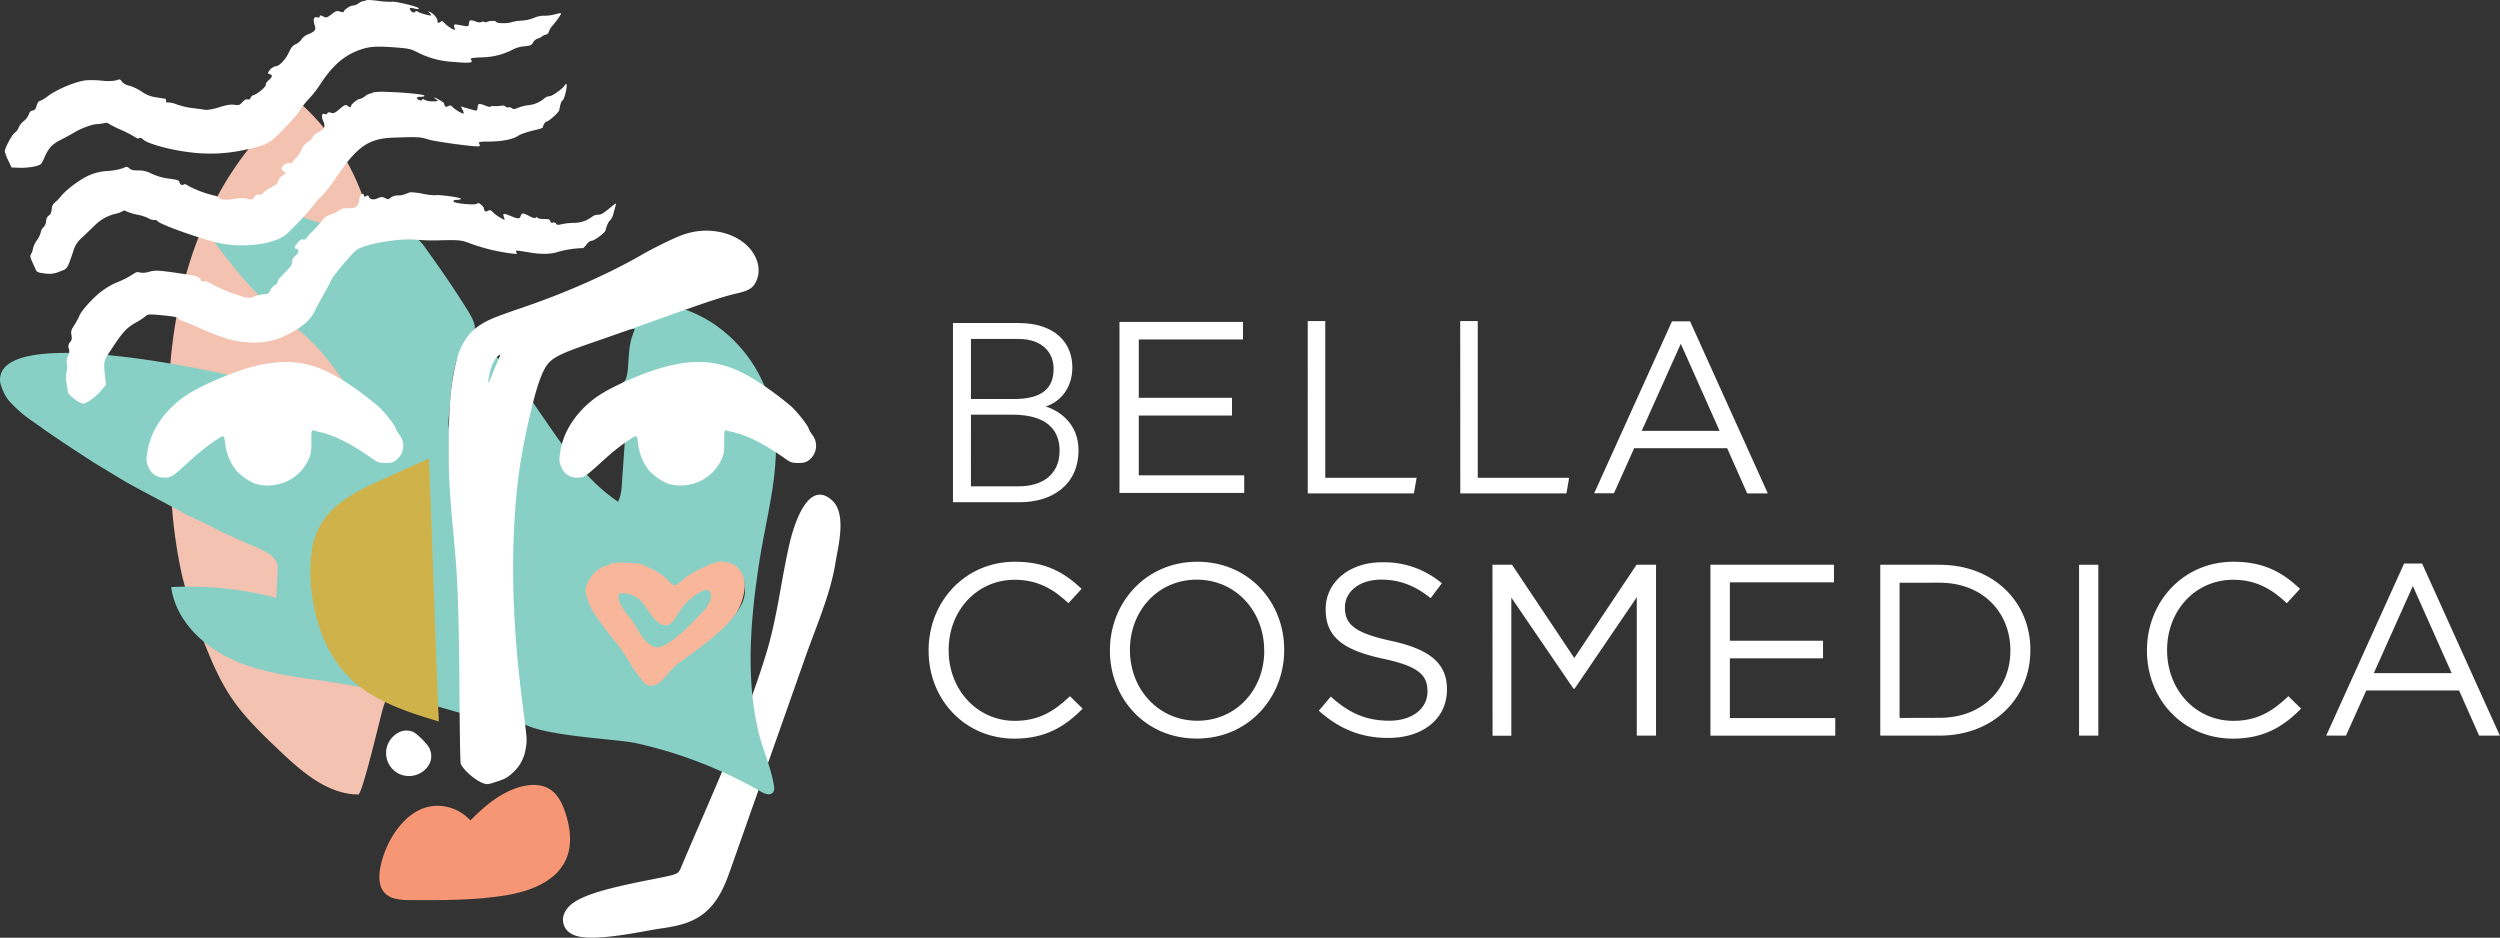 <svg xmlns="http://www.w3.org/2000/svg" viewBox="0 0 932.51 349.77"><rect x="0" y="0" width="932.51" height="349.77" fill="#333333" stroke="none"/><defs><style>.cls-1{fill:#fff;}.cls-2{fill:#88d0c6;}.cls-3{fill:#f4c2b1;}.cls-4{fill:#f8b69b;}.cls-5{fill:#f79674;}.cls-6{fill:#d0b24b;}</style></defs><g id="Layer_2" data-name="Layer 2"><g id="Layer_1-2" data-name="Layer 1"><path class="cls-1" d="M346.37,242.71v-.18c0-18,13.47-33,32.22-33,11.57,0,18.48,4.1,24.86,10.1L398.53,225c-5.37-5.1-11.38-8.75-20-8.75-14.12,0-24.68,11.48-24.68,26.14v.18c0,14.75,10.66,26.31,24.68,26.31,8.73,0,14.47-3.37,20.57-9.2l4.73,4.65c-6.64,6.74-13.93,11.19-25.49,11.19C359.93,275.48,346.37,261,346.37,242.71Z"/><path class="cls-1" d="M414,242.71v-.18c0-17.57,13.21-33,32.6-33s32.41,15.21,32.41,32.78v.18c0,17.57-13.21,33-32.6,33S414,260.28,414,242.71Zm57.54,0v-.18c0-14.48-10.56-26.32-25.13-26.32s-24.94,11.66-24.94,26.14v.18c0,14.47,10.56,26.31,25.13,26.31S471.58,257.19,471.58,242.71Z"/><path class="cls-1" d="M491.93,265.1l4.46-5.27c6.65,6,13,9,21.85,9,8.56,0,14.21-4.55,14.21-10.84v-.17c0-5.93-3.19-9.29-16.58-12.12-14.66-3.18-21.39-7.92-21.39-18.39v-.17c0-10,8.83-17.4,20.94-17.4a33.31,33.31,0,0,1,22.4,7.83l-4.19,5.55c-5.92-4.82-11.84-6.92-18.4-6.92-8.28,0-13.56,4.56-13.56,10.29v.18c0,6,3.28,9.39,17.3,12.39,14.21,3.09,20.75,8.29,20.75,18v.18c0,10.92-9.1,18-21.76,18C507.86,275.31,499.58,271.94,491.93,265.1Z"/><path class="cls-1" d="M556.7,210.66H564l23.22,34.78,23.21-34.78h7.28v63.73h-7.18V222.77l-23.22,34.14h-.37l-23.21-34v51.52h-7Z"/><path class="cls-1" d="M638,210.66h46.07v6.56H645.24V239H680v6.55H645.24v22.3h39.32v6.56H638Z"/><path class="cls-1" d="M701.35,210.66h22.12c20,0,33.87,13.75,33.87,31.69v.18c0,17.93-13.83,31.86-33.87,31.86H701.35Zm22.12,57.09c16.12,0,26.41-10.93,26.41-25v-.18c0-14.11-10.29-25.22-26.41-25.22H708.55v50.44Z"/><path class="cls-1" d="M775.5,210.66h7.18v63.73H775.5Z"/><path class="cls-1" d="M800.82,242.71v-.18c0-18,13.48-33,32.23-33,11.57,0,18.48,4.1,24.86,10.1L853,225c-5.38-5.1-11.38-8.75-20-8.75-14.11,0-24.67,11.48-24.67,26.14v.18c0,14.75,10.65,26.31,24.67,26.31,8.74,0,14.48-3.37,20.58-9.2l4.73,4.65c-6.64,6.74-13.93,11.19-25.49,11.19C814.39,275.48,800.82,261,800.82,242.71Z"/><path class="cls-1" d="M896.73,210.21h6.73l29,64.18h-7.74l-7.47-16.84H882.62l-7.56,16.84h-7.38Zm17.75,40.87L900,218.59l-14.56,32.49Z"/><path class="cls-1" d="M355.46,120.49h24.42c13.32,0,20.11,7.09,20.11,16.57,0,7.85-4.69,12.93-9.95,14.55,4.69,1.44,12.25,6.13,12.25,16.28,0,13-9.86,19.44-21.93,19.44h-24.9Zm22.7,28.35c10.72,0,14.84-4.12,14.84-11.3,0-6.32-4.5-11.11-13.12-11.11H362.17v22.41Zm-16,32.56H380c8.62,0,15.23-4.22,15.23-13.32,0-7.94-5.08-13.4-17.53-13.4H362.17Z"/><path class="cls-1" d="M623.66,119.85h6.74l29,64.18H651.7l-7.46-16.84H609.55L602,184h-7.37Zm17.76,40.87-14.48-32.49-14.57,32.49Z"/><path class="cls-1" d="M417.57,120.08h46.07v6.55H424.77v21.76h34.77V155H424.77v22.3H464.1v6.56H417.57Z"/><path class="cls-1" d="M487.79,119.76h6.54v58.47H528.4l-1,5.8h-39.6Z"/><path class="cls-1" d="M544.67,119.76h6.54v58.47h34.08l-1,5.8h-39.6Z"/><path class="cls-1" d="M226.54,349.44c-8.88.88-13.37,0-15.5-3a6,6,0,0,1-.13-6.56c2.87-5.25,13.21-8.13,32.55-11.92,3.08-.61,5.74-1.13,6.94-1.47a8.72,8.72,0,0,0,2.51-1,8.07,8.07,0,0,0,1.35-2.47c11-26.08,23.09-51.78,31.43-78.88,4.22-13.68,5.62-27.52,8.8-41.33,1.41-6.09,6.67-24.31,15.75-16.29,5.69,5,2.43,17,1.36,23.59-1.88,11.53-7,23.17-10.92,34.21L272.59,324c-1.95,5.52-4.62,13.08-11.23,17.58-4.93,3.35-10.89,4.19-15.67,4.86-.63.09-1.91.32-3.4.59C238.23,347.78,232.1,348.9,226.54,349.44Z"/><path class="cls-2" d="M231.65,143.39c0-.21.39-.61.87-.87,1.13-.61,1.61-2.69,1.91-8.21.31-4.74.65-6.92,1.74-9.92l.65-1.78-1.08.17c-.79.13-1.05,0-1.05-.61s.57-1,1.87-1.52c10.39-3.82,11.7-4.22,13.87-4.17s2.31,0,.92.52l-1.44.52,3.17,1.48a45.23,45.23,0,0,1,15.35,12.35c1.53,1.91,2.79,3.82,2.79,4.26a1.2,1.2,0,0,0,.65,1.09c1.13.43.69,1-.78,1a30.54,30.54,0,0,1-4.44-.65c-7.7-1.61-18.09.3-29.48,5.39C234.21,143.78,231.65,144.22,231.65,143.39Z"/><path class="cls-3" d="M110.93,37.56c-21.79,16.64-35.79,42-42.52,68.62S61.74,160.62,64.07,188a184.64,184.64,0,0,0,3.79,26.5,177.72,177.72,0,0,0,8.25,25.08c2.91,7.32,6,14.6,10.49,21.1,4.85,7.09,11.11,13.07,17.33,19,8.43,8,18.06,16.57,29.7,16.67,1.52,0,8.25-28.83,9.15-31.94,1.54-5.32,3.82-7.75-1.27-10.66a61.68,61.68,0,0,1-8.08-4.94c-5.54-4.45-6.12-6.84-5.69-13.78a122,122,0,0,1,8.31-37.25c3.51-8.89,8.07-17.34,11.32-26.33,4.94-13.69,6.72-28.83,3-42.91-1.83-6.93-4.93-13.42-7.31-20.16-2.22-6.28-2.65-12.15-3.61-18.66A86.49,86.49,0,0,0,125.5,54,83.85,83.85,0,0,0,110.93,37.56Z"/><path class="cls-4" d="M238.89,257.56c-2.93-1.87-4.76-6.11-6.54-9.52-2.95-5.64-7.46-10.2-10.91-15.51-3.05-4.68-6.56-12.68-4-18.42s11.09-8,16.57-7.58c6.35.5,12.28,3.9,16.81,8.57,3.69-3.29,7.53-6.66,12.18-8.08s10.39-.35,13.09,3.86a12.58,12.58,0,0,1,1.74,6.41c.17,7.75-4.55,14.75-10,20s-11.94,9.36-17,15.05c-2.49,2.8-5.15,6.23-8.81,6.18A5.8,5.8,0,0,1,238.89,257.56Z"/><path class="cls-2" d="M285.83,296.15a8.11,8.11,0,0,1-2-.87,165.18,165.18,0,0,0-46.22-18c-8.59-2-43.87-2.74-45.22-10.43-1.23-7-1.72-14.19-2.34-21.24a349,349,0,0,1-1.44-37.14,273.39,273.39,0,0,1,2-29.85c1.15-8.77,4.75-17.06-1.35-24.88-3.05-3.9-7.13-7-10.35-10.73-1.58-1.84-3-4-3.18-6.35s1.21-5,3.62-5.6c3-.73,5.65,1.7,7.66,3.91,14.95,16.36,24.62,39.43,43.54,52.19,1.48-3,1.38-6.43,1.63-9.91,1.52-20,2.17-39.86,6-59.69a5.59,5.59,0,0,1,1.57-3.42,5.75,5.75,0,0,1,3.85-.87c18.93.57,35.45,14.79,42,31.84,8.27,21.42,1.08,42.56-2.29,64s-5.59,46.18.55,67.31c1.63,5.6,4,11,4.84,16.8a3.08,3.08,0,0,1-.31,2.3A2.35,2.35,0,0,1,285.83,296.15ZM247.21,253.5c1-1.06,2.39-2.65,3.08-3.54a30,30,0,0,1,4.34-3.71c12.53-8.76,19-14.87,21.88-20.71a10.81,10.81,0,0,0,1.34-6.1c0-3.72-.74-5.67-2.9-7.92-1.39-1.42-4.47-2.3-6.92-2-2.67.44-10.13,4.07-12.67,6.19-4.05,3.41-3.5,3.37-6.36.58a21.1,21.1,0,0,0-6.54-4.38c-3.78-1.81-4.24-1.9-8.71-2-3.64-.13-5.07,0-6.17.54a7.29,7.29,0,0,1-2,.7,10.27,10.27,0,0,0-2.77,1.6c-2.39,1.77-4.37,5.17-4.37,7.52,0,1.68,1.38,5.57,2.81,7.92a124.58,124.58,0,0,0,8,10.84,50.51,50.51,0,0,1,5.53,8c1.48,2.7,5,7.35,6.18,8.28a3.46,3.46,0,0,0,2.58.35c1.43-.18,2.26-.66,3.69-2.17Z"/><path class="cls-2" d="M243.9,241.22c-3.44-1.27-5.59-5.69-7.37-8.61s-6-6.83-5.82-10.22a1.25,1.25,0,0,1,.3-.84,1.28,1.28,0,0,1,.86-.26,9.79,9.79,0,0,1,7.43,3.08c2.32,2.5,4.09,6.88,7.27,8.45,3.75,1.86,5.4-2.62,6.92-4.87a21.46,21.46,0,0,1,8.83-7.6,2.81,2.81,0,0,1,1.12-.31c1.34,0,1.93,1.78,1.68,3.1a11,11,0,0,1-3.25,5.3c-3.31,3.47-11.56,12.55-16.56,13A3.3,3.3,0,0,1,243.9,241.22Z"/><path class="cls-2" d="M97.18,204.85c-2.18-1-4.44-1.89-5.94-2.57-4-1.83-8.2-3.57-12.1-5.71-1.09-.56-2.83-1.43-3.92-1.91-2.82-1.31-6.21-2.91-7-3.39-.35-.26-4.26-2.35-8.66-4.7-10.08-5.35-12-6.39-16.56-9.17-2-1.26-4.92-3-6.39-3.87-3.74-2.26-17.66-11.48-20.57-13.61-1.31-1-3.18-2.26-4.13-2.92a46.73,46.73,0,0,1-8.87-7.87C1.44,146.92,0,143.57,0,141.7c0-23.21,100.41.2,114.19,6,7.39,3.09,20.21,10.74,26.17,15.61,2.78,2.27,4.13,2.53,2.61.57-2.13-2.78-5.57-7.78-8-11.52-1.4-2.13-4.4-6.61-6.66-9.87-6.36-9.3-11.2-15.14-20.41-22.2C92,108.07,80.43,91.29,69.12,74.79c2.51,3.66,27.68,2,32.68,2.84,8.34,1.46,15.34,5.86,24,6.93,7.1.87,14.21,1.75,21.36,2.21,2.72.18,5.6.34,7.89,1.84a15,15,0,0,1,3.71,4c5.56,7.71,11,15.57,16,23.69,5.95,9.73-.8,7.92-4.1,17.21v0c-2.1,5.93-2.46,12.75-3,19-.34,4.13-1,7.09,1.06,10.69a69.4,69.4,0,0,0,7.32,10,30.26,30.26,0,0,1-3.81.14v92.77c-14.6-4.27-29.29-8.42-44.29-11-13.05-2.2-26.49-3.11-38.77-8s-23.55-15-25.32-28.13a129.25,129.25,0,0,1,39.21,4l.48-10.12a8.86,8.86,0,0,0-.11-2.47C102.86,208.06,100.1,206.26,97.18,204.85Z"/><path class="cls-5" d="M147,335.1a7.52,7.52,0,0,1-3.48-2c-2.21-2.34-2.27-6-1.72-9.14,1.67-9.59,9-22.12,19.66-23.3a16.63,16.63,0,0,1,14,5.37c5.28-5.38,11.27-10.44,18.52-12.5,3.73-1.05,8-1.19,11.23.93,2.8,1.84,4.39,5,5.5,8.21,2,5.77,2.9,12.33.4,17.91-3.84,8.59-14.09,12.11-23.39,13.53-11.5,1.75-23.18,1.69-34.82,1.63A22,22,0,0,1,147,335.1Z"/><path class="cls-1" d="M148.64,288.54a8.62,8.62,0,0,1-2.57-13.22c2.31-2.61,5.09-3.44,7.87-2.39,1.44.56,5.22,4.26,6.14,6,3.3,6.43-4.53,13-11.44,9.61Z"/><path class="cls-1" d="M27.7,148.75c-1.66-1.16-2.35-1.95-2.42-2.79-.06-.62-.31-2.14-.52-3.3a8.88,8.88,0,0,1,0-3.59,8.65,8.65,0,0,0,.22-3.3,4.33,4.33,0,0,1,.37-3,3.31,3.31,0,0,0,.33-2.72,2.4,2.4,0,0,1,.48-2.48c.66-.75.72-1.23.49-2.62s-.12-1.89,1.11-3.76a23.18,23.18,0,0,0,1.86-3.41c.66-1.8,4.82-6.47,8.1-9a27.52,27.52,0,0,1,6.31-3.62,34.23,34.23,0,0,0,5.23-2.65c1.39-1,2.07-1.19,2.82-.88a6.73,6.73,0,0,0,3.45-.24c2.53-.66,3.49-.63,12.78.76,5.42.83,5.72.91,6.41,2.05.55.86.92,1.08,1.31.77s1.31,0,3.48,1.26a64.28,64.28,0,0,0,12,4.7,5.51,5.51,0,0,0,3.55-.4,15.07,15.07,0,0,1,3.56-.8,1.94,1.94,0,0,0,2.18-1.4,4.59,4.59,0,0,1,1.63-1.9,2.16,2.16,0,0,0,1.12-1.27,3.91,3.91,0,0,1,1-1.71c3.84-3.83,4.46-4.63,4.37-5.69a3,3,0,0,1,1.24-2.3c1.38-1.28,1.54-2.53.33-2.68-.91-.11-.75-.7.63-2.33.77-1,1.39-1.32,1.89-1.13a1.15,1.15,0,0,0,1.34-.58,20.87,20.87,0,0,1,2.42-2.64,43.53,43.53,0,0,0,3.2-3.6,5.51,5.51,0,0,1,3.09-2.34,9.91,9.91,0,0,0,3.07-1.47,4.82,4.82,0,0,1,3.36-1c3.1.07,4.15-.59,4.42-2.83.25-2,1.46-3.37,1.82-2,.15.58.32.65.89.28s.78-.3,1,.34c.44,1,1.74,1.17,3.45.42a2.4,2.4,0,0,1,2.58,0c1,.46,1.34.51,1.6.19a4.83,4.83,0,0,1,3.38-1.21,6.18,6.18,0,0,0,2.33-.42c.83-.29,1.75-.66,2.07-.75a26.68,26.68,0,0,1,4.74.57,24.36,24.36,0,0,0,4.62.56c.92-.37,9.8.84,9.57,1.3-.12.24-.84.42-1.58.42-.92,0-1.29.15-1.22.59.22.77,8.32,1.5,8.89.78.26-.32.64-.23,1.39.43.56.46,1,1,1,1.17a2.07,2.07,0,0,0,.28.91c.24.55.46.58,1.25.2s1.09-.35,1.86.53A16,16,0,0,0,188.18,82c.09,0,0-.38-.16-.85-.59-1.6-.28-1.7,2-.77,3.12,1.3,3.82,1.34,4.11.37.48-1.43.88-1.42,3.14-.23,1.65.86,2.33,1,2.59.66s.48-.29.61,0,1.08.53,2.39.51c1.8,0,2.22.14,2.36.77s.48.72,1.07.57a1,1,0,0,1,1.17.45c.25.47.69.48,2.27.1a22.14,22.14,0,0,1,4.35-.44,11.21,11.21,0,0,0,6.76-2.29,4,4,0,0,1,2.32-.77c.78.1,1.9-.51,4-2.23,2.64-2.22,2.82-2.29,2.46-1.15-.17.72-.6,2.12-.86,3.18a5.4,5.4,0,0,1-1.15,2.27c-.58.37-1.28,1.86-1.73,3.78-.26,1-4.39,4-5.38,3.9-.35,0-1.12.56-1.7,1.33a7.88,7.88,0,0,1-1.26,1.38,38.34,38.34,0,0,0-9.05,1.31c-2.84,1-6.49,1.14-11.89.17-4.17-.68-4.47-.71-4,.05s.26.73-2.37.41A70.75,70.75,0,0,1,175.92,91c-3.85-1.47-4.33-1.53-11.7-1.37a80.65,80.65,0,0,1-8.7-.18c-6-.73-19.23,1.43-22.39,3.72-1.82,1.27-9,9.82-9.62,11.41-.19.5-1.38,2.72-2.66,5s-2.82,5.14-3.41,6.38c-1.72,3.77-5.84,7-12.32,9.85a26.93,26.93,0,0,1-12.75,1.87c-5.3-.34-9.23-1.52-17.93-5.33-3.41-1.51-6.45-2.76-6.8-2.8a1.64,1.64,0,0,1-1.09-.74c-.33-.52-1.61-.77-5.9-1.2-4.89-.46-5.6-.42-6.3.29a24.15,24.15,0,0,1-3.62,2.4c-3.47,1.9-5,3.64-9,9.69-3.22,4.91-3.14,4.61-2.53,10.42l.32,3.11-1.85,2.23c-2,2.43-5.64,5-6.89,4.81a12.67,12.67,0,0,1-3.11-1.78Z"/><path class="cls-1" d="M13.35,100.58c-2.22-4.78-2.28-5-1.75-5.81a5.84,5.84,0,0,0,.69-2,8.81,8.81,0,0,1,1.47-3.15,9.06,9.06,0,0,0,1.46-3,3.42,3.42,0,0,1,1-1.86,4,4,0,0,0,1-2.33,2.6,2.6,0,0,1,1-2.06c.61-.32.91-1,1.07-2.32a3.32,3.32,0,0,1,1.18-2.53,12.67,12.67,0,0,0,2.1-2.11c1.88-2.49,7.37-6.6,10.65-8a19.58,19.58,0,0,1,7.08-1.64,24.16,24.16,0,0,0,5.47-1c1.49-.7,1.66-.68,2.45,0s1.44.79,3.28.79a10.3,10.3,0,0,1,5.18,1.29,21.94,21.94,0,0,0,6.4,1.78c2.89.4,3.65.62,3.8,1.17.23,1,.92,1.46,1.58,1.06.39-.3.9-.15,1.7.43a41.08,41.08,0,0,0,9.51,3.6,4.24,4.24,0,0,1,2.08.91c.86.85,3,.94,6.53.27a9.16,9.16,0,0,1,4,.1c1.75.43,1.92.4,2.68-.77.63-.89,1-1.1,1.64-.86A1,1,0,0,0,98,72.09a12.54,12.54,0,0,1,3.11-2.17c2-1.07,2.66-1.69,2.76-2.51a3,3,0,0,1,1.45-1.88l1.29-.85-.94-.91c-.94-.94-.94-.94,0-2a2.63,2.63,0,0,1,2.17-.92c.65.07,1.18,0,1.21-.25a5.53,5.53,0,0,1,1.29-1.6,11.75,11.75,0,0,0,2.19-3.23A5.39,5.39,0,0,1,114.79,53a4.21,4.21,0,0,0,1.79-1.8,4.78,4.78,0,0,1,2.16-1.88c2.33-1.12,2.75-2.12,1.82-4.16-.8-1.76-.49-3.17.53-2.61a.71.71,0,0,0,1-.28c.22-.41.67-.48,1.38-.22.88.37,1.43.13,3.19-1.37s2.23-1.74,2.91-1.26c1,.73,1.27.76,1.35.11s2.51-2.67,3.2-2.59a5.15,5.15,0,0,0,2.06-1.06,5.12,5.12,0,0,1,2.14-1.05c.35,0,.63-.1.65-.32a19.71,19.71,0,0,1,5-.23c6.73.16,14.43.92,14.37,1.44,0,.26-.71.4-1.49.39s-1.43.18-1.34.49c.14.68,1.92,1.2,2,.55,0-.34.3-.31.86.11a6.51,6.51,0,0,0,3,.54c2.16,0,2.25-.08,1.32-.72-.53-.37-.84-.67-.66-.69.6.07,3.63,1.84,3.59,2.15a2.34,2.34,0,0,0,.29.86c.24.51.46.58,1.25.2s1.09-.35,1.66.33c.82.89,3.8,2.65,4.09,2.42.14-.07,0-.7-.4-1.4l-.59-1.26,1.65.51c4.78,1.37,4.39,1.36,4.55,0a3.21,3.21,0,0,1,.44-1.43,5.69,5.69,0,0,1,2.34.59c1.13.44,2.07.64,2.09.43s.48-.3,1-.23a15.29,15.29,0,0,0,2.63-.07c1.08-.18,1.72-.1,1.86.22a1.25,1.25,0,0,0,1.14.32,2.05,2.05,0,0,1,1.45.39c.34.39.88.33,2-.15a16.33,16.33,0,0,1,3.75-1A11,11,0,0,0,203,36.74a3.27,3.27,0,0,1,2-.86c.86.11,5.57-3.31,5.67-4.13a.48.48,0,0,1,.53-.37c.64.08-.61,5.71-1.35,6.05-.46.21-.88,1.47-1.22,3.58-.16.94-4.09,4.45-4.87,4.36-.39,0-1.32,1.55-1.22,2.13a5.35,5.35,0,0,1-2.11.79c-4.06,1-6.07,1.63-7.4,2.52-1.81,1.18-6.07,2-10.89,2-3.25,0-3.79.15-3.42.72.26.39.3.83.1,1-.58.45-16.27-1.62-19.18-2.55s-3.91-.95-12.89-.64c-9.32.31-13.58,3.3-21.54,15.12A53.53,53.53,0,0,1,120,73.13a29.32,29.32,0,0,0-3.14,3.56A119.12,119.12,0,0,1,107,87.19c-3.86,3.65-15,5.36-24.15,3.69-6.63-1.25-23.56-7.2-24.19-8.5a1.35,1.35,0,0,0-1.19-.32,3.6,3.6,0,0,1-2-.6,16.19,16.19,0,0,0-4.3-1.39,19.1,19.1,0,0,1-4-1.23,1.21,1.21,0,0,0-1.54,0,8.88,8.88,0,0,1-2.33.86,16.06,16.06,0,0,0-8,4.42c-1.39,1.36-3.52,3.38-4.7,4.51A10.07,10.07,0,0,0,27.25,94c-2.28,6.51-2,6.19-5.05,7.31a9.45,9.45,0,0,1-5.51.69c-2.46-.3-2.88-.48-3.34-1.37Z"/><path class="cls-1" d="M3,59.69a15.13,15.13,0,0,1-1.22-3.3c.18-1.47,2.73-6.2,3.68-6.83A4.34,4.34,0,0,0,7,47.51a6.15,6.15,0,0,1,1.86-2.35,6,6,0,0,0,1.87-2.45c.3-1,.74-1.4,1.46-1.49s1.11-.52,1.48-1.79c.31-1.1.74-1.75,1.27-1.81a11.41,11.41,0,0,0,2.79-1.68c3.52-2.64,10.58-5.59,14.45-6a37.46,37.46,0,0,1,5.89.15A16.42,16.42,0,0,0,43.21,30c1.55-.55,1.55-.55,2.38.6A5.39,5.39,0,0,0,48.39,32,18.7,18.7,0,0,1,52.9,34.2a11.75,11.75,0,0,0,5.44,2.11c1.67.29,3.13.51,3.35.54s.26.38.21.77.18.68.89.59a9.79,9.79,0,0,1,3.28.79,27.18,27.18,0,0,0,6,1.34c2,.25,4.14.55,4.74.67a19.13,19.13,0,0,0,4.94-1c2.78-.88,4.39-1.13,5.68-.93,1.63.24,2,.15,3-1,.75-.82,1.41-1.18,1.92-1a.85.85,0,0,0,1.12-.61,1.8,1.8,0,0,1,1.09-1c1.35-.27,4.76-3.14,4.58-3.87-.08-.4.4-1.13,1.18-1.78,1.32-1.07,1.43-2,.22-2.16-.34,0-.58-.29-.54-.55a4.37,4.37,0,0,1,2.92-2.45c1.17.14,3.69-2.57,4.89-5.23.82-1.74,1.39-2.46,2.5-2.94a5,5,0,0,0,2.14-1.8,5.34,5.34,0,0,1,2.38-1.86c2.81-1.15,3.13-1.67,2.49-3.59s-.22-3.23,1-2.78c.58.25.86.11.92-.33s.28-.53,1.31,0,1.38.56,3.12-.8,2.05-1.38,3.19-1c.79.28,1.32.3,1.35,0,.09-.69,2.61-2.35,3.43-2.25a4.48,4.48,0,0,0,2.12-.84A4.53,4.53,0,0,1,135.8.33c.39,0,.71,0,.73-.22s2-.1,4.49.2a28.28,28.28,0,0,0,5.08.35c1.05-.31,10,1.82,10.09,2.45.08.36-.4.39-1.68.06s-1.75-.34-1.63.11c.18,1,1.4,1.79,1.92,1.15.31-.36.66-.36,1.18,0,.94.6,4.8,1.64,4.84,1.25a2.16,2.16,0,0,0-.63-.91c-.63-.6-.62-.65.21-.28,1.21.45,2.9,2.45,2.79,3.31s.42.89,1.2.28c.43-.34.77-.21,1.42.52,1.24,1.38,4.1,3.09,3.88,2.31-.58-2.08-.67-2,2.28-1.47,2.75.51,2.79.51,2.92-.57.18-1.46.54-1.59,2.51-.87a3.15,3.15,0,0,0,2.25.23.9.9,0,0,1,1-.06.94.94,0,0,0,1,0c.71-.44,3.43-.5,3.38-.07-.07.61,4.07.76,5.67.21a15.57,15.57,0,0,1,3.75-.6,15.42,15.42,0,0,0,4.63-1,9.4,9.4,0,0,1,3.83-.85,13.7,13.7,0,0,0,3.24-.31c3.7-.91,3.57-1,2.34.9a37,37,0,0,1-2.4,3.12,6,6,0,0,0-1.37,2.29,1.55,1.55,0,0,1-1.18,1.08,3.49,3.49,0,0,0-1.44.7,3.79,3.79,0,0,1-1.49.74,3.18,3.18,0,0,0-1.76,1.45c-.52,1-1,1.24-3.24,1.45a11.3,11.3,0,0,0-4.07,1.08,25.74,25.74,0,0,1-11,3c-5.06.22-5.25.29-4.73,1.09.66,1-.62,1.16-6.61.65a33.24,33.24,0,0,1-13.78-3.73c-2.27-1.15-3-1.29-8.33-1.71-6.91-.49-9.38-.31-12.86.93-5.81,2.06-10,5.66-14.63,12.64a42.59,42.59,0,0,1-4.16,5.41,25,25,0,0,0-2.93,3.58c-1.88,2.8-3.46,4.62-7.76,9s-5.56,5.06-14.28,6.85a59.61,59.61,0,0,1-20.1.67c-6.9-.84-15.25-3.12-16.87-4.63-.71-.65-1.21-.85-1.55-.58s-.88.07-1.82-.53a44.4,44.4,0,0,0-5.28-2.7,35,35,0,0,1-4.41-2.24A1.53,1.53,0,0,0,39,45.92a21.65,21.65,0,0,1-2.72.37c-1.84,0-6.15,1.62-8.62,3.16-.9.54-3,1.69-4.68,2.54-3.46,1.72-4.71,3.06-6.26,6.42a11.31,11.31,0,0,1-1.48,2.8c-.93.81-4.86,1.47-7.83,1.37l-3.1-.11Z"/><path class="cls-6" d="M163.69,269.12c-13.27-4-27.33-8.44-36.47-19.81a49.8,49.8,0,0,1-8.1-15.45,67.3,67.3,0,0,1-3.37-20.45c0-5.39.59-10.92,2.82-15.71,4.45-9.56,14.15-14.35,23.14-18.44L160,171C161.39,203.84,162.26,236.24,163.69,269.12Z"/><path class="cls-1" d="M249.48,180.53a20.94,20.94,0,0,1-7.14-4.74A20,20,0,0,1,238,165.57c-.26-2.39-.48-3-.92-2.87-1.78.65-7.26,4.7-10.91,8-8.13,7.4-8.22,7.44-10.7,7.44a6,6,0,0,1-6-3.74,6.69,6.69,0,0,1-.65-4.65c.74-7.22,4.65-14.13,11.17-19.7,3.14-2.7,7.14-5,13.44-7.83,17.87-8,29.79-9.22,41.31-4.22,5.43,2.35,13.35,7.61,20.31,13.53,2.08,1.74,6.6,7.52,6.6,8.39a9.78,9.78,0,0,0,1.35,2.26,6.71,6.71,0,0,1-1.48,9.61c-.91.7-1.87.91-3.78.91-2.26,0-2.83-.17-5.09-1.78-7.3-5.13-13.26-8.22-18.56-9.57-1.44-.34-3-.73-3.31-.82-.56-.18-.69.43-.65,4.26s-.13,4.74-1.17,6.91a16.63,16.63,0,0,1-14.22,9.35,13.83,13.83,0,0,1-5.26-.56Z"/><path class="cls-1" d="M95.49,180.53a20.9,20.9,0,0,1-7.13-4.74A20,20,0,0,1,84,165.57c-.26-2.39-.48-3-.92-2.87-1.78.65-7.26,4.7-10.91,8-8.13,7.4-8.22,7.44-10.7,7.44a6,6,0,0,1-6-3.74,6.69,6.69,0,0,1-.65-4.65c.74-7.22,4.65-14.13,11.18-19.7,3.13-2.7,7.13-5,13.43-7.83,17.87-8,29.79-9.22,41.31-4.22,5.44,2.35,13.35,7.61,20.31,13.53,2.08,1.74,6.61,7.52,6.61,8.39a10,10,0,0,0,1.34,2.26,6.71,6.71,0,0,1-1.47,9.61c-.92.7-1.87.91-3.79.91-2.26,0-2.82-.17-5.08-1.78-7.31-5.13-13.27-8.22-18.57-9.57-1.44-.34-3-.73-3.31-.82-.56-.18-.69.43-.65,4.26s-.13,4.74-1.17,6.91a16.6,16.6,0,0,1-14.22,9.35,13.86,13.86,0,0,1-5.26-.56Z"/><path class="cls-1" d="M179.6,291.89c-2.78-1.22-6.87-4.87-7.74-7-.22-.48-.39-12.92-.48-27.61-.08-12.85-.24-25.67-.78-38.51-.68-16.12-3.22-32-3.22-48.27,0-12.19-.11-25.29,3.22-37.15,1.52-5.3,4.3-9.35,8.3-12,3-2,5.79-3.13,15.57-6.48,16.22-5.48,32.61-12.74,44.74-19.74,5.22-3,13.4-7,16.57-7.91,8.22-2.57,17.31-.83,22.79,4.3,4.08,3.87,5.52,9.26,3.47,13.44-1.21,2.52-2.65,3.43-7.17,4.48-6,1.39-11.09,3.13-38.66,13-1.91.7-7.78,2.74-13,4.57-17.74,6.08-18.7,6.69-21.66,14.13-2.6,6.7-6.74,25.09-8.17,36.74-3.09,25.18-2.61,52.75,1.57,85,1.69,13,1.69,13.35,1.13,16.35a14.79,14.79,0,0,1-4.53,8.74c-2.3,2.13-3,2.52-6.48,3.65C182,292.67,181.47,292.71,179.6,291.89Zm6.39-158c.83-1.78.83-1.82,0-1.3-1.26.78-2.56,3.35-3.3,6.48-1,4.52-.7,4.78.91.61C184.43,137.57,185.51,135,186,133.91Z"/></g></g></svg>